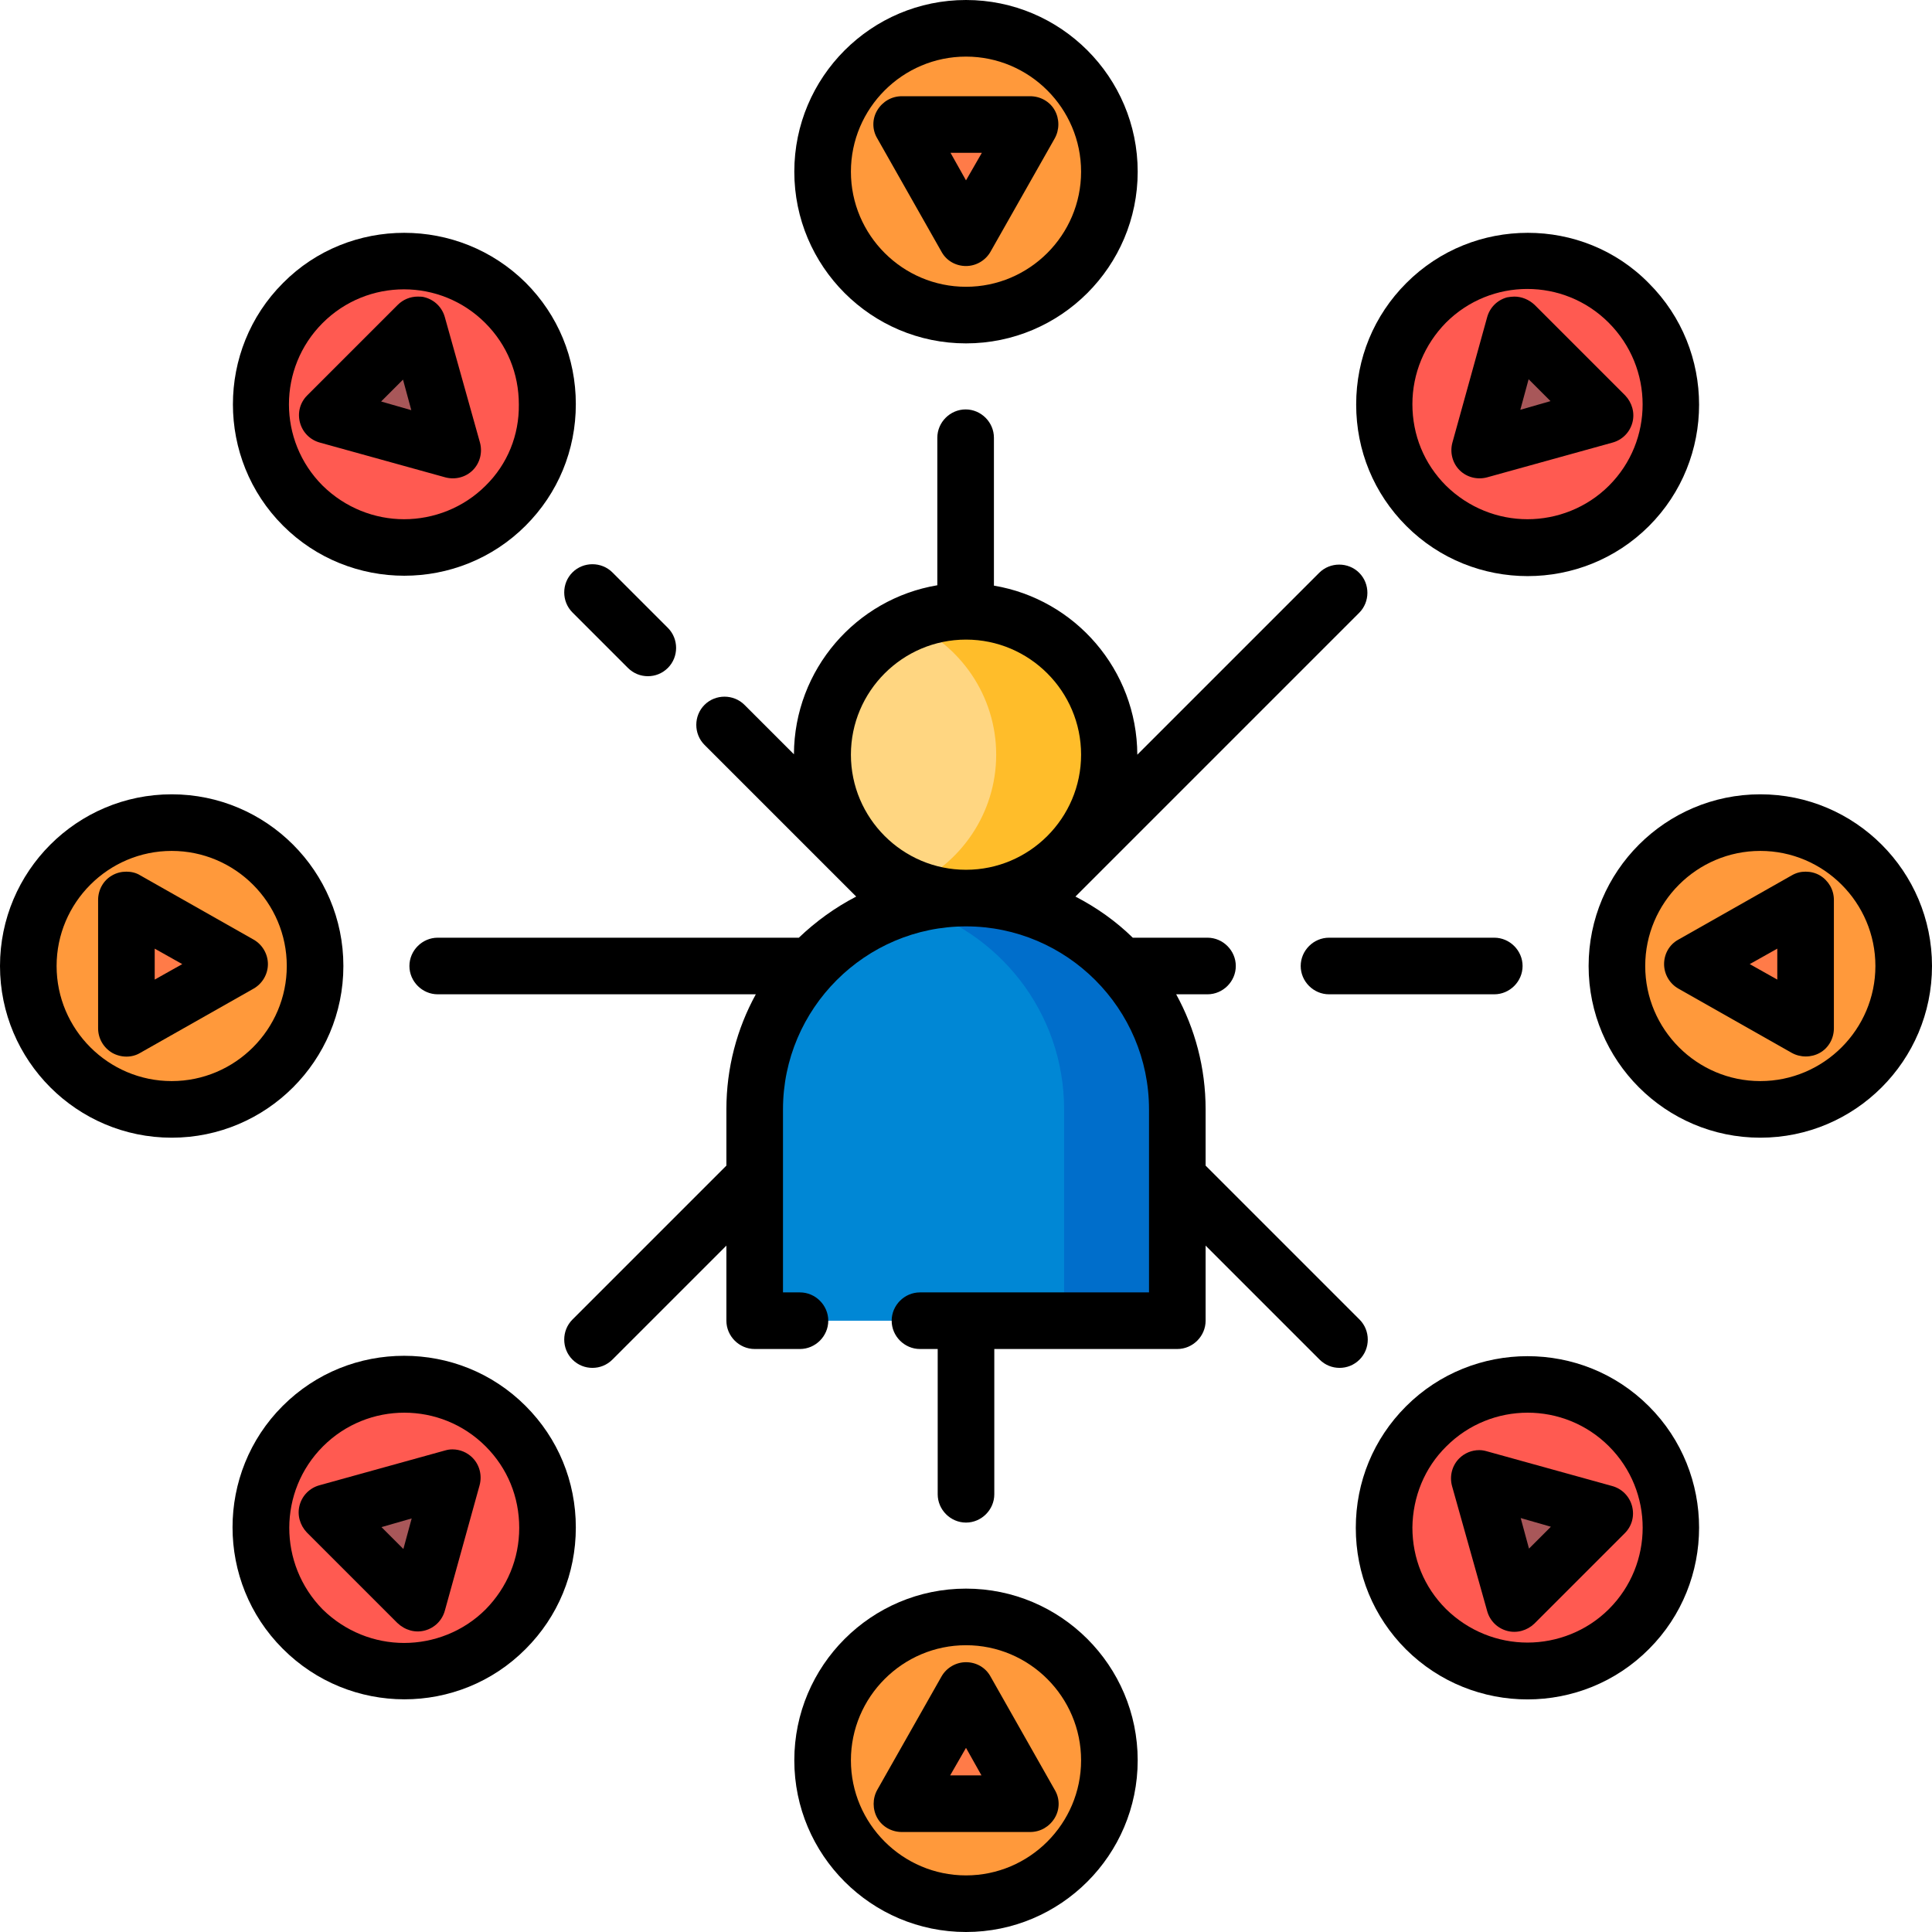 <?xml version="1.0" encoding="utf-8"?>
<!-- Generator: Adobe Illustrator 22.1.0, SVG Export Plug-In . SVG Version: 6.00 Build 0)  -->
<svg version="1.1" id="Capa_1" xmlns="http://www.w3.org/2000/svg" xmlns:xlink="http://www.w3.org/1999/xlink" x="0px" y="0px"
	 viewBox="0 0 512 512" style="enable-background:new 0 0 512 512;" xml:space="preserve">
<style type="text/css">
	.st0{fill:#FF993B;}
	.st1{fill:#FF5A51;}
	.st2{fill:#FF7B48;}
	.st3{fill:#A85759;}
	.st4{fill:#FFD681;}
	.st5{fill:#FFBD2A;}
	.st6{fill:#0087D5;}
	.st7{fill:#006ECB;}
</style>
<g>
	<circle class="st0" cx="256" cy="45.5" r="38"/>
	<ellipse transform="matrix(0.887 -0.462 0.462 0.887 -186.682 171.219)" class="st0" cx="256" cy="466.5" rx="38" ry="38"/>
</g>
<g>
	<ellipse transform="matrix(0.561 -0.828 0.828 0.561 88.961 382.117)" class="st1" cx="404.9" cy="107.2" rx="38" ry="38"/>
	
		<ellipse transform="matrix(7.820142e-02 -0.997 0.997 7.820142e-02 -304.844 479.991)" class="st1" cx="107.1" cy="404.8" rx="38" ry="38"/>
</g>
<g>
	<ellipse transform="matrix(0.8 -0.6 0.6 0.8 -60.289 331.177)" class="st0" cx="466.5" cy="256" rx="38" ry="38"/>
	<circle class="st0" cx="45.5" cy="256" r="38"/>
</g>
<g>
	
		<ellipse transform="matrix(0.889 -0.457 0.457 0.889 -140.345 230.03)" class="st1" cx="404.9" cy="404.8" rx="38" ry="38"/>
	<circle class="st1" cx="107.1" cy="107.2" r="38"/>
</g>
<g>
	<polygon class="st2" points="239,478 273,478 256,448 	"/>
	<polygon class="st2" points="273,33 239,33 256,63 	"/>
</g>
<g>
	<polygon class="st3" points="86.6,400.8 110.7,424.9 119.9,391.6 	"/>
	<polygon class="st3" points="425.4,110.2 401.3,86.1 392.1,119.4 	"/>
</g>
<g>
	<polygon class="st2" points="33.5,238.5 33.5,272.5 63.5,255.5 	"/>
	<polygon class="st2" points="478.5,272.5 478.5,238.5 448.5,255.5 	"/>
</g>
<g>
	<polygon class="st3" points="110.7,86.1 86.6,110.2 119.9,119.4 	"/>
	<polygon class="st3" points="401.3,424.9 425.4,400.8 392.1,391.6 	"/>
</g>
<circle class="st4" cx="256" cy="200" r="38"/>
<path class="st5" d="M256,162c-5.3,0-10.4,1.1-15,3.1c13.5,5.8,23,19.3,23,34.9s-9.5,29.1-23,34.9c4.6,2,9.7,3.1,15,3.1
	c21,0,38-17,38-38S277,162,256,162z"/>
<path class="st6" d="M312,350H200v-56c0-30.9,25.1-56,56-56l0,0c30.9,0,56,25.1,56,56V350z"/>
<path class="st7" d="M256,238L256,238c-5.2,0-10.2,0.7-15,2c23.6,6.6,41,28.2,41,54v56h30v-56C312,263.1,286.9,238,256,238z"/>
<path d="M352.2,248.5c-4.1,0-7.5,3.4-7.5,7.5s3.4,7.5,7.5,7.5H396c4.1,0,7.5-3.4,7.5-7.5s-3.4-7.5-7.5-7.5H352.2z"/>
<path d="M151.7,162.3l14.7,14.7c1.5,1.5,3.4,2.2,5.3,2.2s3.8-0.7,5.3-2.2c2.9-2.9,2.9-7.7,0-10.6l-14.7-14.7
	c-2.9-2.9-7.7-2.9-10.6,0C148.8,154.6,148.8,159.4,151.7,162.3z"/>
<path d="M360.3,349.7l-40.8-40.8V294c0-11-2.8-21.4-7.8-30.5h8.3c4.1,0,7.5-3.4,7.5-7.5s-3.4-7.5-7.5-7.5h-19.8
	c-4.5-4.4-9.6-8-15.2-10.9l75.2-75.2c2.9-2.9,2.9-7.7,0-10.6c-2.9-2.9-7.7-2.9-10.6,0l-48.2,48.2c-0.1-22.5-16.5-41.2-38-44.8V116
	c0-4.1-3.4-7.5-7.5-7.5s-7.5,3.4-7.5,7.5v39.1c-21.5,3.6-37.9,22.3-38,44.8l-13.1-13.1c-2.9-2.9-7.7-2.9-10.6,0
	c-2.9,2.9-2.9,7.7,0,10.6l40.2,40.2c-5.6,2.9-10.7,6.6-15.2,10.9H116c-4.1,0-7.5,3.4-7.5,7.5s3.4,7.5,7.5,7.5h84.3
	c-5,9.1-7.8,19.5-7.8,30.5v14.9l-40.8,40.8c-2.9,2.9-2.9,7.7,0,10.6c1.5,1.5,3.4,2.2,5.3,2.2s3.8-0.7,5.3-2.2l30.2-30.2V350
	c0,4.1,3.4,7.5,7.5,7.5h12c4.1,0,7.5-3.4,7.5-7.5s-3.4-7.5-7.5-7.5h-4.5V312c0,0,0,0,0,0v-18c0-26.7,21.8-48.5,48.5-48.5
	s48.5,21.8,48.5,48.5v18c0,0,0,0,0,0v30.5h-60.7c-4.1,0-7.5,3.4-7.5,7.5s3.4,7.5,7.5,7.5h4.7V396c0,4.1,3.4,7.5,7.5,7.5
	s7.5-3.4,7.5-7.5v-38.5H312c4.1,0,7.5-3.4,7.5-7.5v-19.9l30.2,30.2c1.5,1.5,3.4,2.2,5.3,2.2s3.8-0.7,5.3-2.2
	C363.2,357.4,363.2,352.6,360.3,349.7z M256,169.5c16.8,0,30.5,13.7,30.5,30.5s-13.7,30.5-30.5,30.5s-30.5-13.7-30.5-30.5
	S239.2,169.5,256,169.5z"/>
<path d="M256,0c-25.1,0-45.5,20.4-45.5,45.5c0,25.1,20.4,45.5,45.5,45.5s45.5-20.4,45.5-45.5S281.1,0,256,0z M256,76
	c-16.8,0-30.5-13.7-30.5-30.5S239.2,15,256,15s30.5,13.7,30.5,30.5S272.8,76,256,76z"/>
<path d="M256,512c25.1,0,45.5-20.4,45.5-45.5S281.1,421,256,421s-45.5,20.4-45.5,45.5S230.9,512,256,512z M256,436
	c16.8,0,30.5,13.7,30.5,30.5S272.8,497,256,497s-30.5-13.7-30.5-30.5S239.2,436,256,436z"/>
<path d="M404.9,61.7c-11.7,0-23.3,4.4-32.2,13.3c-8.6,8.6-13.3,20-13.3,32.2s4.7,23.6,13.3,32.2c17.7,17.7,46.6,17.7,64.3,0
	c17.7-17.7,17.7-46.6,0-64.3C428.2,66.1,416.5,61.7,404.9,61.7z M426.4,128.7c-5.9,5.9-13.8,8.9-21.6,8.9c-7.8,0-15.6-3-21.6-8.9
	c-5.8-5.8-8.9-13.4-8.9-21.6c0-8.1,3.2-15.8,8.9-21.6c11.9-11.9,31.2-11.9,43.1,0C438.3,97.5,438.3,116.8,426.4,128.7z"/>
<path d="M139.3,437c8.6-8.6,13.3-20,13.3-32.2c0-12.2-4.7-23.6-13.3-32.2c-8.9-8.9-20.5-13.3-32.2-13.3s-23.3,4.4-32.2,13.3
	c-17.7,17.7-17.7,46.6,0,64.3C92.7,454.8,121.6,454.8,139.3,437z M85.6,383.3c11.9-11.9,31.2-11.9,43.1,0c5.8,5.8,8.9,13.4,8.9,21.6
	s-3.2,15.8-8.9,21.6c-5.9,5.9-13.8,8.9-21.6,8.9c-7.8,0-15.6-3-21.6-8.9C73.7,414.5,73.7,395.2,85.6,383.3z"/>
<path d="M466.5,301.5c25.1,0,45.5-20.4,45.5-45.5c0-25.1-20.4-45.5-45.5-45.5c-25.1,0-45.5,20.4-45.5,45.5
	C421,281.1,441.4,301.5,466.5,301.5z M466.5,225.5c16.8,0,30.5,13.7,30.5,30.5c0,16.8-13.7,30.5-30.5,30.5
	c-16.8,0-30.5-13.7-30.5-30.5C436,239.2,449.7,225.5,466.5,225.5z"/>
<path d="M0,256c0,25.1,20.4,45.5,45.5,45.5S91,281.1,91,256c0-25.1-20.4-45.5-45.5-45.5C20.4,210.5,0,230.9,0,256z M45.5,225.5
	c16.8,0,30.5,13.7,30.5,30.5c0,16.8-13.7,30.5-30.5,30.5S15,272.8,15,256C15,239.2,28.7,225.5,45.5,225.5z"/>
<path d="M437,437c17.7-17.7,17.7-46.6,0-64.3c-8.9-8.9-20.5-13.3-32.2-13.3c-11.6,0-23.3,4.4-32.2,13.3c-8.6,8.6-13.3,20-13.3,32.2
	c0,12.2,4.7,23.6,13.3,32.2C390.4,454.8,419.3,454.8,437,437z M383.3,383.3c11.9-11.9,31.2-11.9,43.1,0c11.9,11.9,11.9,31.2,0,43.1
	c-5.9,5.9-13.8,8.9-21.6,8.9c-7.8,0-15.6-3-21.6-8.9c-5.8-5.8-8.9-13.4-8.9-21.6C374.4,396.7,377.5,389,383.3,383.3z"/>
<path d="M107.1,61.7C95.5,61.7,83.8,66.1,75,75c-17.7,17.7-17.7,46.6,0,64.3c17.7,17.7,46.6,17.7,64.3,0c8.6-8.6,13.3-20,13.3-32.2
	c0-12.2-4.7-23.6-13.3-32.2C130.4,66.1,118.8,61.7,107.1,61.7z M128.7,128.7c-5.9,5.9-13.8,8.9-21.6,8.9c-7.8,0-15.6-3-21.6-8.9
	c-11.9-11.9-11.9-31.2,0-43.1c11.9-11.9,31.2-11.9,43.1,0c5.8,5.8,8.9,13.4,8.9,21.6C137.6,115.3,134.5,123,128.7,128.7z"/>
<path d="M273,485.5c2.7,0,5.1-1.4,6.5-3.7s1.4-5.2,0-7.5l-17-30c-1.3-2.4-3.8-3.8-6.5-3.8s-5.2,1.5-6.5,3.8l-17,30
	c-1.3,2.3-1.3,5.2,0,7.5s3.8,3.7,6.5,3.7H273z M256,463.2l4.1,7.3h-8.3L256,463.2z"/>
<path d="M239,25.5c-2.7,0-5.1,1.4-6.5,3.7s-1.4,5.2,0,7.5l17,30c1.3,2.4,3.8,3.8,6.5,3.8s5.2-1.5,6.5-3.8l17-30
	c1.3-2.3,1.3-5.2,0-7.5c-1.3-2.3-3.8-3.7-6.5-3.7L239,25.5z M256,47.8l-4.1-7.3l8.3,0L256,47.8z"/>
<path d="M112.6,432.1c2.6-0.7,4.6-2.7,5.3-5.3l9.2-33.2c0.7-2.6,0-5.4-1.9-7.3c-1.4-1.4-3.3-2.2-5.3-2.2c-0.7,0-1.3,0.1-2,0.3
	l-33.2,9.2c-2.6,0.7-4.6,2.7-5.3,5.3c-0.7,2.6,0.1,5.3,1.9,7.2l24,24C107.3,432,110,432.8,112.6,432.1z M109.1,402.4l-2.2,8.1
	l-5.8-5.8L109.1,402.4z"/>
<path d="M401.3,78.6c-0.6,0-1.3,0.1-1.9,0.2c-2.6,0.7-4.6,2.7-5.3,5.3l-9.2,33.2c-0.7,2.6,0,5.4,1.9,7.3c1.9,1.9,4.7,2.6,7.3,1.9
	l33.2-9.2c2.6-0.7,4.6-2.7,5.3-5.3c0.7-2.6-0.1-5.3-1.9-7.2l-24-24C405.2,79.4,403.3,78.6,401.3,78.6z M402.9,108.6l2.2-8.1l5.8,5.8
	L402.9,108.6z"/>
<path d="M29.7,279c2.3,1.3,5.2,1.4,7.5,0l30-17c2.3-1.3,3.8-3.8,3.8-6.5c0-2.7-1.5-5.2-3.8-6.5l-30-17c-1.1-0.7-2.4-1-3.7-1
	c-1.3,0-2.6,0.3-3.8,1c-2.3,1.3-3.7,3.8-3.7,6.5l0,34C26,275.2,27.4,277.6,29.7,279z M41,251.4l7.3,4.1l-7.3,4.1L41,251.4z"/>
<path d="M482.3,279c2.3-1.3,3.7-3.8,3.7-6.5l0-34c0-2.7-1.4-5.1-3.7-6.5c-1.2-0.7-2.5-1-3.8-1c-1.3,0-2.5,0.3-3.7,1l-30,17
	c-2.4,1.3-3.8,3.8-3.8,6.5s1.5,5.2,3.8,6.5l30,17C477.1,280.3,480,280.3,482.3,279z M471,259.6l-7.3-4.1l7.3-4.1V259.6z"/>
<path d="M117.9,84.1c-0.7-2.6-2.7-4.6-5.3-5.3c-0.6-0.2-1.3-0.2-1.9-0.2c-2,0-3.9,0.8-5.3,2.2l-24,24c-1.9,1.9-2.6,4.6-1.9,7.2
	c0.7,2.6,2.7,4.6,5.3,5.3l33.2,9.2c2.6,0.7,5.4,0,7.3-1.9c1.9-1.9,2.6-4.7,1.9-7.3L117.9,84.1z M101,106.4l5.8-5.8l2.2,8.1
	L101,106.4z"/>
<path d="M394.1,426.9c0.7,2.6,2.7,4.6,5.3,5.3c2.6,0.7,5.3-0.1,7.2-1.9l24-24c1.9-1.9,2.6-4.6,1.9-7.2c-0.7-2.6-2.7-4.6-5.3-5.3
	l-33.2-9.2c-0.7-0.2-1.3-0.3-2-0.3c-2,0-3.9,0.8-5.3,2.2c-1.9,1.9-2.6,4.7-1.9,7.3L394.1,426.9z M411,404.6l-5.8,5.8l-2.2-8.1
	L411,404.6z"/>
</svg>
